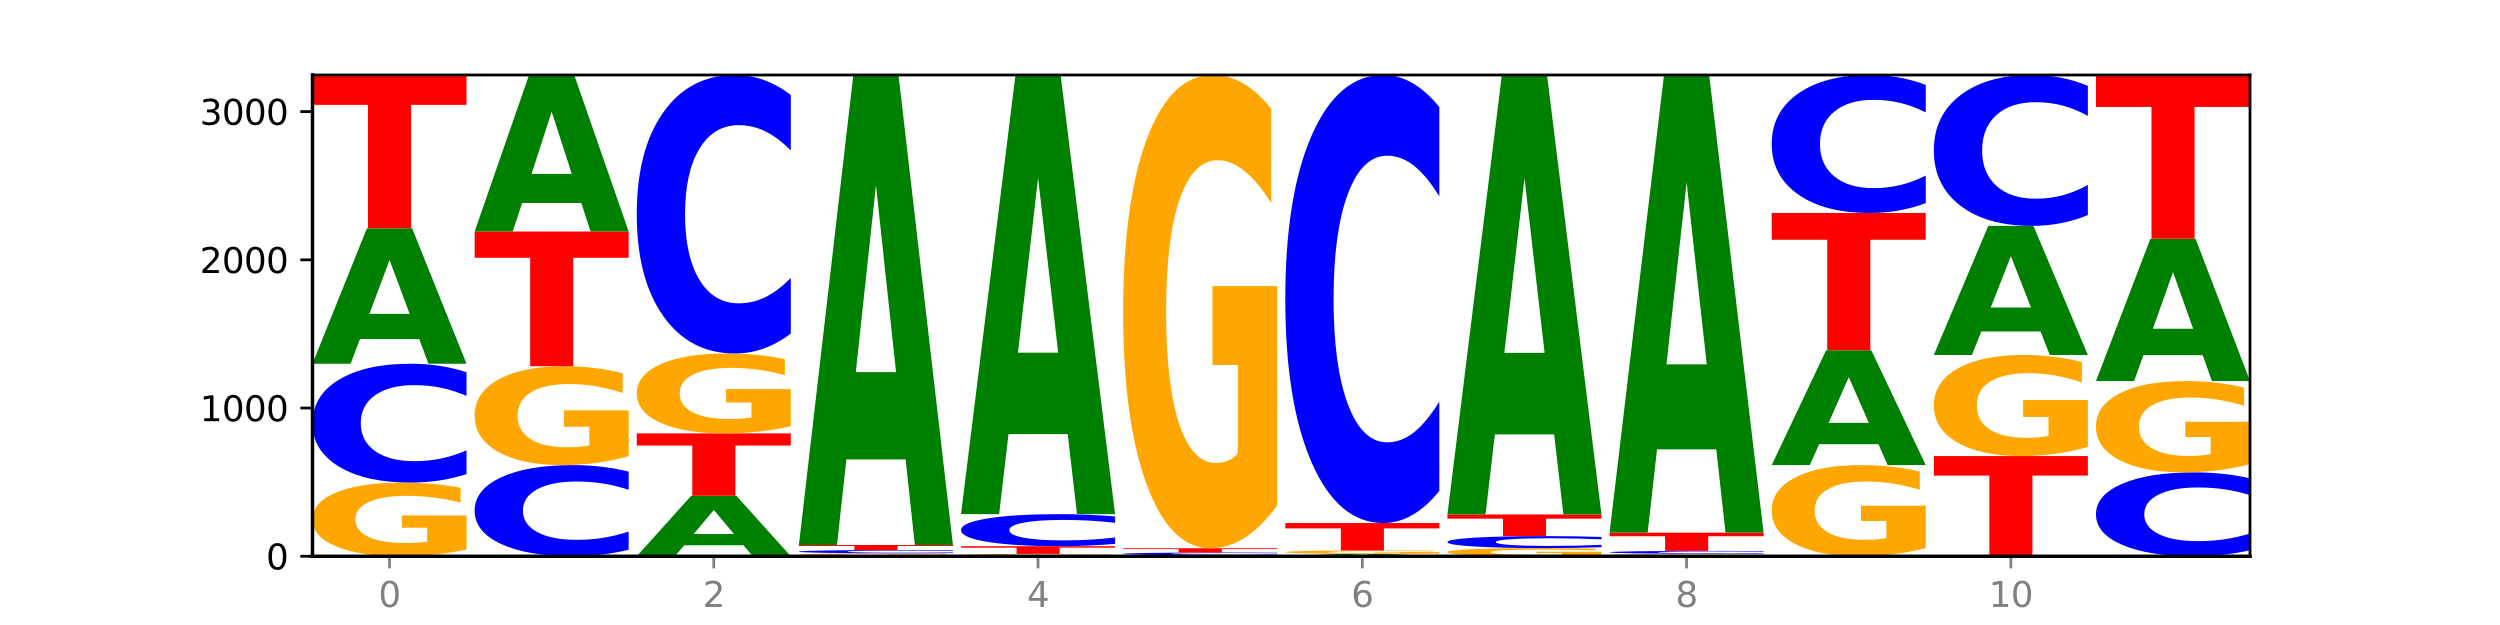 <?xml version="1.0" encoding="utf-8" standalone="no"?>
<!DOCTYPE svg PUBLIC "-//W3C//DTD SVG 1.1//EN"
  "http://www.w3.org/Graphics/SVG/1.1/DTD/svg11.dtd">
<svg xmlns:xlink="http://www.w3.org/1999/xlink" width="720pt" height="180pt" viewBox="0 0 720 180" xmlns="http://www.w3.org/2000/svg" version="1.1">
 <defs>
  <style type="text/css">*{stroke-linejoin: round; stroke-linecap: butt}</style>
 </defs>
 <g id="figure_1">
  <g id="patch_1">
   <path d="M 0 180 
L 720 180 
L 720 0 
L 0 0 
z
" style="fill: #ffffff"/>
  </g>
  <g id="axes_1">
   <g id="patch_2">
    <path d="M 90 160.2 
L 648 160.2 
L 648 21.6 
L 90 21.6 
z
" style="fill: #ffffff"/>
   </g>
   <g id="line2d_1">
    <path d="M 90 160.2 
L 648 160.2 
" clip-path="url(#pf031bb6108)" style="fill: none; stroke: #000000; stroke-width: 0.5; stroke-linecap: square"/>
   </g>
   <g id="patch_3">
    <path d="M 134.36 158.281 
Q 129.886 159.24 125.074 159.722 
Q 120.263 160.2 115.133 160.2 
Q 103.541 160.2 96.77 157.343 
Q 90 154.485 90 149.599 
Q 90 144.656 96.89 141.821 
Q 103.789 138.985 115.789 138.985 
Q 120.412 138.985 124.647 139.371 
Q 128.892 139.752 132.65 140.506 
L 132.65 144.735 
Q 128.773 143.766 124.935 143.289 
Q 121.098 142.807 117.24 142.807 
Q 110.102 142.807 106.235 144.568 
Q 102.367 146.326 102.367 149.599 
Q 102.367 152.842 106.096 154.613 
Q 109.824 156.379 116.684 156.379 
Q 118.553 156.379 120.153 156.278 
Q 121.754 156.173 123.026 155.954 
L 123.026 151.983 
L 115.719 151.983 
L 115.719 148.447 
L 134.36 148.447 
L 134.36 158.281 
z
" clip-path="url(#pf031bb6108)" style="fill: #ffa600"/>
   </g>
   <g id="patch_4">
    <path d="M 134.36 136.531 
Q 130.649 137.748 126.637 138.363 
Q 122.624 138.985 118.254 138.985 
Q 105.222 138.985 97.611 134.375 
Q 90 129.764 90 121.879 
Q 90 113.966 97.611 109.362 
Q 105.222 104.751 118.254 104.751 
Q 122.624 104.751 126.637 105.374 
Q 130.649 105.989 134.36 107.205 
L 134.36 114.029 
Q 130.616 112.417 126.983 111.668 
Q 123.351 110.918 119.339 110.918 
Q 112.141 110.918 108.017 113.839 
Q 103.904 116.752 103.904 121.879 
Q 103.904 126.985 108.017 129.905 
Q 112.141 132.819 119.339 132.819 
Q 123.351 132.819 126.983 132.069 
Q 130.616 131.313 134.36 129.7 
L 134.36 136.531 
z
" clip-path="url(#pf031bb6108)" style="fill: #0000ff"/>
   </g>
   <g id="patch_5">
    <path d="M 120.728 97.644 
L 103.668 97.644 
L 100.974 104.751 
L 90 104.751 
L 105.672 65.737 
L 118.687 65.737 
L 134.36 104.751 
L 123.395 104.751 
L 120.728 97.644 
z
M 106.389 90.403 
L 117.98 90.403 
L 112.194 74.884 
L 106.389 90.403 
z
" clip-path="url(#pf031bb6108)" style="fill: #008000"/>
   </g>
   <g id="patch_6">
    <path d="M 90 21.6 
L 134.36 21.6 
L 134.36 30.208 
L 118.401 30.208 
L 118.401 65.737 
L 105.99 65.737 
L 105.99 30.208 
L 90 30.208 
L 90 21.6 
z
" clip-path="url(#pf031bb6108)" style="fill: #ff0000"/>
   </g>
   <g id="patch_7">
    <path d="M 181.054 158.318 
Q 177.344 159.251 173.331 159.723 
Q 169.319 160.2 164.949 160.2 
Q 151.917 160.2 144.306 156.664 
Q 136.695 153.129 136.695 147.082 
Q 136.695 141.014 144.306 137.484 
Q 151.917 133.948 164.949 133.948 
Q 169.319 133.948 173.331 134.426 
Q 177.344 134.897 181.054 135.83 
L 181.054 141.063 
Q 177.31 139.827 173.678 139.252 
Q 170.045 138.677 166.033 138.677 
Q 158.835 138.677 154.711 140.917 
Q 150.598 143.151 150.598 147.082 
Q 150.598 150.998 154.711 153.237 
Q 158.835 155.471 166.033 155.471 
Q 170.045 155.471 173.678 154.897 
Q 177.31 154.316 181.054 153.08 
L 181.054 158.318 
z
" clip-path="url(#pf031bb6108)" style="fill: #0000ff"/>
   </g>
   <g id="patch_8">
    <path d="M 181.054 131.372 
Q 176.581 132.66 171.769 133.307 
Q 166.957 133.948 161.827 133.948 
Q 150.235 133.948 143.465 130.114 
Q 136.695 126.279 136.695 119.722 
Q 136.695 113.087 143.584 109.282 
Q 150.484 105.477 162.483 105.477 
Q 167.106 105.477 171.341 105.995 
Q 175.586 106.506 179.344 107.518 
L 179.344 113.193 
Q 175.467 111.894 171.63 111.253 
Q 167.792 110.606 163.935 110.606 
Q 156.797 110.606 152.929 112.97 
Q 149.062 115.328 149.062 119.722 
Q 149.062 124.074 152.79 126.45 
Q 156.518 128.82 163.378 128.82 
Q 165.247 128.82 166.848 128.685 
Q 168.448 128.543 169.721 128.249 
L 169.721 122.921 
L 162.414 122.921 
L 162.414 118.175 
L 181.054 118.175 
L 181.054 131.372 
z
" clip-path="url(#pf031bb6108)" style="fill: #ffa600"/>
   </g>
   <g id="patch_9">
    <path d="M 136.695 66.676 
L 181.054 66.676 
L 181.054 74.243 
L 165.095 74.243 
L 165.095 105.477 
L 152.685 105.477 
L 152.685 74.243 
L 136.695 74.243 
L 136.695 66.676 
z
" clip-path="url(#pf031bb6108)" style="fill: #ff0000"/>
   </g>
   <g id="patch_10">
    <path d="M 167.423 58.465 
L 150.363 58.465 
L 147.669 66.676 
L 136.695 66.676 
L 152.367 21.6 
L 165.382 21.6 
L 181.054 66.676 
L 170.089 66.676 
L 167.423 58.465 
z
M 153.083 50.099 
L 164.675 50.099 
L 158.888 32.169 
L 153.083 50.099 
z
" clip-path="url(#pf031bb6108)" style="fill: #008000"/>
   </g>
   <g id="patch_11">
    <path d="M 214.117 157.027 
L 197.057 157.027 
L 194.363 160.2 
L 183.389 160.2 
L 199.062 142.784 
L 212.077 142.784 
L 227.749 160.2 
L 216.784 160.2 
L 214.117 157.027 
z
M 199.778 153.795 
L 211.369 153.795 
L 205.583 146.868 
L 199.778 153.795 
z
" clip-path="url(#pf031bb6108)" style="fill: #008000"/>
   </g>
   <g id="patch_12">
    <path d="M 183.389 124.814 
L 227.749 124.814 
L 227.749 128.318 
L 211.79 128.318 
L 211.79 142.784 
L 199.379 142.784 
L 199.379 128.318 
L 183.389 128.318 
L 183.389 124.814 
z
" clip-path="url(#pf031bb6108)" style="fill: #ff0000"/>
   </g>
   <g id="patch_13">
    <path d="M 227.749 122.732 
Q 223.275 123.773 218.463 124.296 
Q 213.652 124.814 208.522 124.814 
Q 196.93 124.814 190.159 121.715 
Q 183.389 118.616 183.389 113.317 
Q 183.389 107.956 190.279 104.881 
Q 197.178 101.806 209.178 101.806 
Q 213.801 101.806 218.036 102.224 
Q 222.281 102.638 226.039 103.455 
L 226.039 108.042 
Q 222.162 106.991 218.324 106.473 
Q 214.487 105.95 210.629 105.95 
Q 203.491 105.95 199.624 107.861 
Q 195.757 109.767 195.757 113.317 
Q 195.757 116.834 199.485 118.754 
Q 203.213 120.669 210.073 120.669 
Q 211.942 120.669 213.542 120.56 
Q 215.143 120.446 216.415 120.208 
L 216.415 115.902 
L 209.108 115.902 
L 209.108 112.067 
L 227.749 112.067 
L 227.749 122.732 
z
" clip-path="url(#pf031bb6108)" style="fill: #ffa600"/>
   </g>
   <g id="patch_14">
    <path d="M 227.749 96.057 
Q 224.038 98.907 220.026 100.348 
Q 216.014 101.806 211.644 101.806 
Q 198.612 101.806 191 91.004 
Q 183.389 80.201 183.389 61.728 
Q 183.389 43.188 191 32.402 
Q 198.612 21.6 211.644 21.6 
Q 216.014 21.6 220.026 23.058 
Q 224.038 24.499 227.749 27.349 
L 227.749 43.337 
Q 224.005 39.56 220.372 37.804 
Q 216.74 36.047 212.728 36.047 
Q 205.53 36.047 201.406 42.89 
Q 197.293 49.716 197.293 61.728 
Q 197.293 73.69 201.406 80.533 
Q 205.53 87.359 212.728 87.359 
Q 216.74 87.359 220.372 85.603 
Q 224.005 83.83 227.749 80.052 
L 227.749 96.057 
z
" clip-path="url(#pf031bb6108)" style="fill: #0000ff"/>
   </g>
   <g id="patch_15">
    <path d="M 274.444 160.123 
Q 269.97 160.161 265.158 160.181 
Q 260.346 160.2 255.216 160.2 
Q 243.624 160.2 236.854 160.085 
Q 230.084 159.97 230.084 159.773 
Q 230.084 159.574 236.973 159.46 
Q 243.873 159.346 255.872 159.346 
Q 260.495 159.346 264.73 159.362 
Q 268.976 159.377 272.734 159.407 
L 272.734 159.578 
Q 268.856 159.539 265.019 159.519 
Q 261.181 159.5 257.324 159.5 
Q 250.186 159.5 246.318 159.571 
Q 242.451 159.642 242.451 159.773 
Q 242.451 159.904 246.179 159.975 
Q 249.907 160.046 256.767 160.046 
Q 258.636 160.046 260.237 160.042 
Q 261.837 160.038 263.11 160.029 
L 263.11 159.869 
L 255.803 159.869 
L 255.803 159.727 
L 274.444 159.727 
L 274.444 160.123 
z
" clip-path="url(#pf031bb6108)" style="fill: #ffa600"/>
   </g>
   <g id="patch_16">
    <path d="M 274.444 159.279 
Q 270.733 159.312 266.721 159.329 
Q 262.708 159.346 258.338 159.346 
Q 245.306 159.346 237.695 159.22 
Q 230.084 159.093 230.084 158.877 
Q 230.084 158.66 237.695 158.534 
Q 245.306 158.407 258.338 158.407 
Q 262.708 158.407 266.721 158.424 
Q 270.733 158.441 274.444 158.475 
L 274.444 158.662 
Q 270.699 158.617 267.067 158.597 
Q 263.435 158.576 259.422 158.576 
Q 252.224 158.576 248.1 158.656 
Q 243.987 158.736 243.987 158.877 
Q 243.987 159.017 248.1 159.097 
Q 252.224 159.177 259.422 159.177 
Q 263.435 159.177 267.067 159.157 
Q 270.699 159.136 274.444 159.092 
L 274.444 159.279 
z
" clip-path="url(#pf031bb6108)" style="fill: #0000ff"/>
   </g>
   <g id="patch_17">
    <path d="M 230.084 156.956 
L 274.444 156.956 
L 274.444 157.239 
L 258.484 157.239 
L 258.484 158.407 
L 246.074 158.407 
L 246.074 157.239 
L 230.084 157.239 
L 230.084 156.956 
z
" clip-path="url(#pf031bb6108)" style="fill: #ff0000"/>
   </g>
   <g id="patch_18">
    <path d="M 260.812 132.298 
L 243.752 132.298 
L 241.058 156.956 
L 230.084 156.956 
L 245.756 21.6 
L 258.771 21.6 
L 274.444 156.956 
L 263.478 156.956 
L 260.812 132.298 
z
M 246.473 107.176 
L 258.064 107.176 
L 252.277 53.336 
L 246.473 107.176 
z
" clip-path="url(#pf031bb6108)" style="fill: #008000"/>
   </g>
   <g id="patch_19">
    <path d="M 321.138 160.138 
Q 316.664 160.169 311.853 160.185 
Q 307.041 160.2 301.911 160.2 
Q 290.319 160.2 283.549 160.108 
Q 276.778 160.016 276.778 159.859 
Q 276.778 159.7 283.668 159.608 
Q 290.567 159.517 302.567 159.517 
Q 307.19 159.517 311.425 159.529 
Q 315.67 159.542 319.428 159.566 
L 319.428 159.702 
Q 315.551 159.671 311.713 159.656 
Q 307.876 159.64 304.018 159.64 
Q 296.88 159.64 293.013 159.697 
Q 289.146 159.753 289.146 159.859 
Q 289.146 159.963 292.874 160.02 
Q 296.602 160.077 303.462 160.077 
Q 305.331 160.077 306.931 160.074 
Q 308.532 160.07 309.805 160.063 
L 309.805 159.935 
L 302.497 159.935 
L 302.497 159.822 
L 321.138 159.822 
L 321.138 160.138 
z
" clip-path="url(#pf031bb6108)" style="fill: #ffa600"/>
   </g>
   <g id="patch_20">
    <path d="M 276.778 157.297 
L 321.138 157.297 
L 321.138 157.73 
L 305.179 157.73 
L 305.179 159.517 
L 292.768 159.517 
L 292.768 157.73 
L 276.778 157.73 
L 276.778 157.297 
z
" clip-path="url(#pf031bb6108)" style="fill: #ff0000"/>
   </g>
   <g id="patch_21">
    <path d="M 321.138 156.636 
Q 317.427 156.964 313.415 157.13 
Q 309.403 157.297 305.033 157.297 
Q 292.001 157.297 284.389 156.056 
Q 276.778 154.814 276.778 152.69 
Q 276.778 150.559 284.389 149.319 
Q 292.001 148.077 305.033 148.077 
Q 309.403 148.077 313.415 148.245 
Q 317.427 148.411 321.138 148.738 
L 321.138 150.576 
Q 317.394 150.142 313.762 149.94 
Q 310.129 149.738 306.117 149.738 
Q 298.919 149.738 294.795 150.525 
Q 290.682 151.309 290.682 152.69 
Q 290.682 154.065 294.795 154.852 
Q 298.919 155.637 306.117 155.637 
Q 310.129 155.637 313.762 155.435 
Q 317.394 155.231 321.138 154.797 
L 321.138 156.636 
z
" clip-path="url(#pf031bb6108)" style="fill: #0000ff"/>
   </g>
   <g id="patch_22">
    <path d="M 307.506 125.037 
L 290.446 125.037 
L 287.753 148.077 
L 276.778 148.077 
L 292.451 21.6 
L 305.466 21.6 
L 321.138 148.077 
L 310.173 148.077 
L 307.506 125.037 
z
M 293.167 101.563 
L 304.758 101.563 
L 298.972 51.254 
L 293.167 101.563 
z
" clip-path="url(#pf031bb6108)" style="fill: #008000"/>
   </g>
   <g id="patch_23">
    <path d="M 354.201 160.146 
L 337.141 160.146 
L 334.447 160.2 
L 323.473 160.2 
L 339.145 159.901 
L 352.16 159.901 
L 367.833 160.2 
L 356.867 160.2 
L 354.201 160.146 
z
M 339.862 160.09 
L 351.453 160.09 
L 345.666 159.971 
L 339.862 160.09 
z
" clip-path="url(#pf031bb6108)" style="fill: #008000"/>
   </g>
   <g id="patch_24">
    <path d="M 367.833 159.846 
Q 364.122 159.873 360.11 159.887 
Q 356.097 159.901 351.727 159.901 
Q 338.695 159.901 331.084 159.798 
Q 323.473 159.694 323.473 159.517 
Q 323.473 159.34 331.084 159.236 
Q 338.695 159.133 351.727 159.133 
Q 356.097 159.133 360.11 159.147 
Q 364.122 159.161 367.833 159.188 
L 367.833 159.341 
Q 364.088 159.305 360.456 159.288 
Q 356.824 159.271 352.811 159.271 
Q 345.614 159.271 341.489 159.337 
Q 337.376 159.402 337.376 159.517 
Q 337.376 159.632 341.489 159.697 
Q 345.614 159.763 352.811 159.763 
Q 356.824 159.763 360.456 159.746 
Q 364.088 159.729 367.833 159.693 
L 367.833 159.846 
z
" clip-path="url(#pf031bb6108)" style="fill: #0000ff"/>
   </g>
   <g id="patch_25">
    <path d="M 323.473 157.895 
L 367.833 157.895 
L 367.833 158.136 
L 351.873 158.136 
L 351.873 159.133 
L 339.463 159.133 
L 339.463 158.136 
L 323.473 158.136 
L 323.473 157.895 
z
" clip-path="url(#pf031bb6108)" style="fill: #ff0000"/>
   </g>
   <g id="patch_26">
    <path d="M 367.833 145.563 
Q 363.359 151.729 358.547 154.826 
Q 353.735 157.895 348.605 157.895 
Q 337.013 157.895 330.243 139.538 
Q 323.473 121.182 323.473 89.79 
Q 323.473 58.032 330.362 39.816 
Q 337.262 21.6 349.262 21.6 
Q 353.884 21.6 358.12 24.078 
Q 362.365 26.527 366.123 31.37 
L 366.123 58.538 
Q 362.245 52.316 358.408 49.248 
Q 354.57 46.151 350.713 46.151 
Q 343.575 46.151 339.708 57.469 
Q 335.84 68.758 335.84 89.79 
Q 335.84 110.624 339.568 121.998 
Q 343.297 133.344 350.156 133.344 
Q 352.025 133.344 353.626 132.697 
Q 355.227 132.021 356.499 130.613 
L 356.499 105.106 
L 349.192 105.106 
L 349.192 82.385 
L 367.833 82.385 
L 367.833 145.563 
z
" clip-path="url(#pf031bb6108)" style="fill: #ffa600"/>
   </g>
   <g id="patch_27">
    <path d="M 400.895 160.076 
L 383.835 160.076 
L 381.142 160.2 
L 370.167 160.2 
L 385.84 159.517 
L 398.855 159.517 
L 414.527 160.2 
L 403.562 160.2 
L 400.895 160.076 
z
M 386.556 159.949 
L 398.147 159.949 
L 392.361 159.677 
L 386.556 159.949 
z
" clip-path="url(#pf031bb6108)" style="fill: #008000"/>
   </g>
   <g id="patch_28">
    <path d="M 414.527 159.428 
Q 410.053 159.473 405.242 159.495 
Q 400.43 159.517 395.3 159.517 
Q 383.708 159.517 376.938 159.385 
Q 370.167 159.253 370.167 159.026 
Q 370.167 158.798 377.057 158.666 
Q 383.956 158.535 395.956 158.535 
Q 400.579 158.535 404.814 158.553 
Q 409.059 158.571 412.817 158.606 
L 412.817 158.801 
Q 408.94 158.757 405.102 158.734 
Q 401.265 158.712 397.408 158.712 
Q 390.269 158.712 386.402 158.794 
Q 382.535 158.875 382.535 159.026 
Q 382.535 159.177 386.263 159.258 
Q 389.991 159.34 396.851 159.34 
Q 398.72 159.34 400.321 159.336 
Q 401.921 159.331 403.194 159.321 
L 403.194 159.137 
L 395.887 159.137 
L 395.887 158.973 
L 414.527 158.973 
L 414.527 159.428 
z
" clip-path="url(#pf031bb6108)" style="fill: #ffa600"/>
   </g>
   <g id="patch_29">
    <path d="M 370.167 150.638 
L 414.527 150.638 
L 414.527 152.179 
L 398.568 152.179 
L 398.568 158.535 
L 386.158 158.535 
L 386.158 152.179 
L 370.167 152.179 
L 370.167 150.638 
z
" clip-path="url(#pf031bb6108)" style="fill: #ff0000"/>
   </g>
   <g id="patch_30">
    <path d="M 414.527 141.389 
Q 410.817 145.974 406.804 148.293 
Q 402.792 150.638 398.422 150.638 
Q 385.39 150.638 377.779 133.259 
Q 370.167 115.88 370.167 86.159 
Q 370.167 56.332 377.779 38.979 
Q 385.39 21.6 398.422 21.6 
Q 402.792 21.6 406.804 23.946 
Q 410.817 26.265 414.527 30.849 
L 414.527 56.572 
Q 410.783 50.494 407.151 47.669 
Q 403.518 44.843 399.506 44.843 
Q 392.308 44.843 388.184 55.852 
Q 384.071 66.834 384.071 86.159 
Q 384.071 105.404 388.184 116.413 
Q 392.308 127.395 399.506 127.395 
Q 403.518 127.395 407.151 124.57 
Q 410.783 121.717 414.527 115.64 
L 414.527 141.389 
z
" clip-path="url(#pf031bb6108)" style="fill: #0000ff"/>
   </g>
   <g id="patch_31">
    <path d="M 461.222 159.988 
Q 456.748 160.094 451.936 160.147 
Q 447.124 160.2 441.995 160.2 
Q 430.403 160.2 423.632 159.884 
Q 416.862 159.568 416.862 159.027 
Q 416.862 158.48 423.752 158.166 
Q 430.651 157.852 442.651 157.852 
Q 447.274 157.852 451.509 157.895 
Q 455.754 157.937 459.512 158.021 
L 459.512 158.489 
Q 455.635 158.381 451.797 158.329 
Q 447.96 158.275 444.102 158.275 
Q 436.964 158.275 433.097 158.47 
Q 429.229 158.665 429.229 159.027 
Q 429.229 159.386 432.958 159.582 
Q 436.686 159.777 443.545 159.777 
Q 445.414 159.777 447.015 159.766 
Q 448.616 159.754 449.888 159.73 
L 449.888 159.291 
L 442.581 159.291 
L 442.581 158.899 
L 461.222 158.899 
L 461.222 159.988 
z
" clip-path="url(#pf031bb6108)" style="fill: #ffa600"/>
   </g>
   <g id="patch_32">
    <path d="M 461.222 157.604 
Q 457.511 157.727 453.499 157.789 
Q 449.486 157.852 445.116 157.852 
Q 432.084 157.852 424.473 157.387 
Q 416.862 156.921 416.862 156.125 
Q 416.862 155.325 424.473 154.86 
Q 432.084 154.395 445.116 154.395 
Q 449.486 154.395 453.499 154.458 
Q 457.511 154.52 461.222 154.643 
L 461.222 155.332 
Q 457.478 155.169 453.845 155.093 
Q 450.213 155.018 446.2 155.018 
Q 439.003 155.018 434.879 155.313 
Q 430.766 155.607 430.766 156.125 
Q 430.766 156.64 434.879 156.935 
Q 439.003 157.229 446.2 157.229 
Q 450.213 157.229 453.845 157.154 
Q 457.478 157.077 461.222 156.915 
L 461.222 157.604 
z
" clip-path="url(#pf031bb6108)" style="fill: #0000ff"/>
   </g>
   <g id="patch_33">
    <path d="M 416.862 148.163 
L 461.222 148.163 
L 461.222 149.378 
L 445.263 149.378 
L 445.263 154.395 
L 432.852 154.395 
L 432.852 149.378 
L 416.862 149.378 
L 416.862 148.163 
z
" clip-path="url(#pf031bb6108)" style="fill: #ff0000"/>
   </g>
   <g id="patch_34">
    <path d="M 447.59 125.107 
L 430.53 125.107 
L 427.836 148.163 
L 416.862 148.163 
L 432.534 21.6 
L 445.549 21.6 
L 461.222 148.163 
L 450.257 148.163 
L 447.59 125.107 
z
M 433.251 101.617 
L 444.842 101.617 
L 439.055 51.274 
L 433.251 101.617 
z
" clip-path="url(#pf031bb6108)" style="fill: #008000"/>
   </g>
   <g id="patch_35">
    <path d="M 507.916 160.134 
Q 503.443 160.167 498.631 160.184 
Q 493.819 160.2 488.689 160.2 
Q 477.097 160.2 470.327 160.102 
Q 463.556 160.005 463.556 159.837 
Q 463.556 159.668 470.446 159.571 
Q 477.346 159.474 489.345 159.474 
Q 493.968 159.474 498.203 159.488 
Q 502.448 159.501 506.206 159.526 
L 506.206 159.671 
Q 502.329 159.638 498.492 159.622 
Q 494.654 159.605 490.797 159.605 
Q 483.659 159.605 479.791 159.665 
Q 475.924 159.725 475.924 159.837 
Q 475.924 159.948 479.652 160.009 
Q 483.38 160.069 490.24 160.069 
Q 492.109 160.069 493.71 160.066 
Q 495.31 160.062 496.583 160.055 
L 496.583 159.919 
L 489.276 159.919 
L 489.276 159.798 
L 507.916 159.798 
L 507.916 160.134 
z
" clip-path="url(#pf031bb6108)" style="fill: #ffa600"/>
   </g>
   <g id="patch_36">
    <path d="M 507.916 159.416 
Q 504.206 159.445 500.193 159.46 
Q 496.181 159.474 491.811 159.474 
Q 478.779 159.474 471.168 159.365 
Q 463.556 159.256 463.556 159.069 
Q 463.556 158.882 471.168 158.773 
Q 478.779 158.663 491.811 158.663 
Q 496.181 158.663 500.193 158.678 
Q 504.206 158.693 507.916 158.721 
L 507.916 158.883 
Q 504.172 158.845 500.54 158.827 
Q 496.907 158.809 492.895 158.809 
Q 485.697 158.809 481.573 158.879 
Q 477.46 158.948 477.46 159.069 
Q 477.46 159.19 481.573 159.259 
Q 485.697 159.328 492.895 159.328 
Q 496.907 159.328 500.54 159.31 
Q 504.172 159.293 507.916 159.254 
L 507.916 159.416 
z
" clip-path="url(#pf031bb6108)" style="fill: #0000ff"/>
   </g>
   <g id="patch_37">
    <path d="M 463.556 153.413 
L 507.916 153.413 
L 507.916 154.437 
L 491.957 154.437 
L 491.957 158.663 
L 479.547 158.663 
L 479.547 154.437 
L 463.556 154.437 
L 463.556 153.413 
z
" clip-path="url(#pf031bb6108)" style="fill: #ff0000"/>
   </g>
   <g id="patch_38">
    <path d="M 494.285 129.401 
L 477.225 129.401 
L 474.531 153.413 
L 463.556 153.413 
L 479.229 21.6 
L 492.244 21.6 
L 507.916 153.413 
L 496.951 153.413 
L 494.285 129.401 
z
M 479.945 104.937 
L 491.536 104.937 
L 485.75 52.505 
L 479.945 104.937 
z
" clip-path="url(#pf031bb6108)" style="fill: #008000"/>
   </g>
   <g id="patch_39">
    <path d="M 554.611 157.825 
Q 550.137 159.012 545.325 159.609 
Q 540.514 160.2 535.384 160.2 
Q 523.792 160.2 517.021 156.664 
Q 510.251 153.129 510.251 147.082 
Q 510.251 140.965 517.141 137.457 
Q 524.04 133.948 536.04 133.948 
Q 540.663 133.948 544.898 134.426 
Q 549.143 134.897 552.901 135.83 
L 552.901 141.063 
Q 549.024 139.865 545.186 139.274 
Q 541.349 138.677 537.491 138.677 
Q 530.353 138.677 526.486 140.857 
Q 522.619 143.032 522.619 147.082 
Q 522.619 151.095 526.347 153.286 
Q 530.075 155.471 536.935 155.471 
Q 538.804 155.471 540.404 155.347 
Q 542.005 155.216 543.277 154.945 
L 543.277 150.032 
L 535.97 150.032 
L 535.97 145.656 
L 554.611 145.656 
L 554.611 157.825 
z
" clip-path="url(#pf031bb6108)" style="fill: #ffa600"/>
   </g>
   <g id="patch_40">
    <path d="M 540.979 127.922 
L 523.919 127.922 
L 521.225 133.948 
L 510.251 133.948 
L 525.923 100.867 
L 538.938 100.867 
L 554.611 133.948 
L 543.646 133.948 
L 540.979 127.922 
z
M 526.64 121.782 
L 538.231 121.782 
L 532.445 108.623 
L 526.64 121.782 
z
" clip-path="url(#pf031bb6108)" style="fill: #008000"/>
   </g>
   <g id="patch_41">
    <path d="M 510.251 61.34 
L 554.611 61.34 
L 554.611 69.049 
L 538.652 69.049 
L 538.652 100.867 
L 526.241 100.867 
L 526.241 69.049 
L 510.251 69.049 
L 510.251 61.34 
z
" clip-path="url(#pf031bb6108)" style="fill: #ff0000"/>
   </g>
   <g id="patch_42">
    <path d="M 554.611 58.492 
Q 550.9 59.904 546.888 60.618 
Q 542.875 61.34 538.505 61.34 
Q 525.474 61.34 517.862 55.988 
Q 510.251 50.636 510.251 41.482 
Q 510.251 32.296 517.862 26.952 
Q 525.474 21.6 538.505 21.6 
Q 542.875 21.6 546.888 22.322 
Q 550.9 23.037 554.611 24.449 
L 554.611 32.37 
Q 550.867 30.499 547.234 29.628 
Q 543.602 28.758 539.59 28.758 
Q 532.392 28.758 528.268 32.149 
Q 524.155 35.531 524.155 41.482 
Q 524.155 47.409 528.268 50.8 
Q 532.392 54.182 539.59 54.182 
Q 543.602 54.182 547.234 53.312 
Q 550.867 52.433 554.611 50.562 
L 554.611 58.492 
z
" clip-path="url(#pf031bb6108)" style="fill: #0000ff"/>
   </g>
   <g id="patch_43">
    <path d="M 556.946 131.345 
L 601.305 131.345 
L 601.305 136.972 
L 585.346 136.972 
L 585.346 160.2 
L 572.936 160.2 
L 572.936 136.972 
L 556.946 136.972 
L 556.946 131.345 
z
" clip-path="url(#pf031bb6108)" style="fill: #ff0000"/>
   </g>
   <g id="patch_44">
    <path d="M 601.305 128.711 
Q 596.832 130.028 592.02 130.689 
Q 587.208 131.345 582.078 131.345 
Q 570.486 131.345 563.716 127.424 
Q 556.946 123.503 556.946 116.798 
Q 556.946 110.015 563.835 106.124 
Q 570.735 102.233 582.734 102.233 
Q 587.357 102.233 591.592 102.762 
Q 595.838 103.285 599.595 104.32 
L 599.595 110.123 
Q 595.718 108.794 591.881 108.138 
Q 588.043 107.477 584.186 107.477 
Q 577.048 107.477 573.18 109.894 
Q 569.313 112.306 569.313 116.798 
Q 569.313 121.248 573.041 123.677 
Q 576.769 126.101 583.629 126.101 
Q 585.498 126.101 587.099 125.962 
Q 588.699 125.818 589.972 125.517 
L 589.972 120.069 
L 582.665 120.069 
L 582.665 115.216 
L 601.305 115.216 
L 601.305 128.711 
z
" clip-path="url(#pf031bb6108)" style="fill: #ffa600"/>
   </g>
   <g id="patch_45">
    <path d="M 587.674 95.46 
L 570.614 95.46 
L 567.92 102.233 
L 556.946 102.233 
L 572.618 65.054 
L 585.633 65.054 
L 601.305 102.233 
L 590.34 102.233 
L 587.674 95.46 
z
M 573.335 88.56 
L 584.926 88.56 
L 579.139 73.771 
L 573.335 88.56 
z
" clip-path="url(#pf031bb6108)" style="fill: #008000"/>
   </g>
   <g id="patch_46">
    <path d="M 601.305 61.939 
Q 597.595 63.483 593.582 64.264 
Q 589.57 65.054 585.2 65.054 
Q 572.168 65.054 564.557 59.201 
Q 556.946 53.349 556.946 43.34 
Q 556.946 33.296 564.557 27.452 
Q 572.168 21.6 585.2 21.6 
Q 589.57 21.6 593.582 22.39 
Q 597.595 23.171 601.305 24.715 
L 601.305 33.377 
Q 597.561 31.33 593.929 30.379 
Q 590.297 29.427 586.284 29.427 
Q 579.086 29.427 574.962 33.134 
Q 570.849 36.833 570.849 43.34 
Q 570.849 49.821 574.962 53.528 
Q 579.086 57.227 586.284 57.227 
Q 590.297 57.227 593.929 56.275 
Q 597.561 55.315 601.305 53.268 
L 601.305 61.939 
z
" clip-path="url(#pf031bb6108)" style="fill: #0000ff"/>
   </g>
   <g id="patch_47">
    <path d="M 648 158.468 
Q 644.289 159.327 640.277 159.761 
Q 636.265 160.2 631.895 160.2 
Q 618.863 160.2 611.251 156.946 
Q 603.64 153.692 603.64 148.127 
Q 603.64 142.543 611.251 139.294 
Q 618.863 136.04 631.895 136.04 
Q 636.265 136.04 640.277 136.479 
Q 644.289 136.913 648 137.772 
L 648 142.588 
Q 644.256 141.45 640.623 140.921 
Q 636.991 140.392 632.979 140.392 
Q 625.781 140.392 621.657 142.453 
Q 617.544 144.509 617.544 148.127 
Q 617.544 151.731 621.657 153.792 
Q 625.781 155.848 632.979 155.848 
Q 636.991 155.848 640.623 155.319 
Q 644.256 154.785 648 153.647 
L 648 158.468 
z
" clip-path="url(#pf031bb6108)" style="fill: #0000ff"/>
   </g>
   <g id="patch_48">
    <path d="M 648 133.661 
Q 643.526 134.85 638.714 135.448 
Q 633.903 136.04 628.773 136.04 
Q 617.181 136.04 610.41 132.499 
Q 603.64 128.957 603.64 122.901 
Q 603.64 116.774 610.53 113.26 
Q 617.429 109.746 629.429 109.746 
Q 634.052 109.746 638.287 110.224 
Q 642.532 110.696 646.29 111.63 
L 646.29 116.872 
Q 642.413 115.672 638.575 115.079 
Q 634.738 114.482 630.88 114.482 
Q 623.742 114.482 619.875 116.666 
Q 616.008 118.844 616.008 122.901 
Q 616.008 126.92 619.736 129.115 
Q 623.464 131.304 630.324 131.304 
Q 632.193 131.304 633.793 131.179 
Q 635.394 131.048 636.666 130.777 
L 636.666 125.856 
L 629.359 125.856 
L 629.359 121.472 
L 648 121.472 
L 648 133.661 
z
" clip-path="url(#pf031bb6108)" style="fill: #ffa600"/>
   </g>
   <g id="patch_49">
    <path d="M 634.368 102.281 
L 617.308 102.281 
L 614.614 109.746 
L 603.64 109.746 
L 619.313 68.768 
L 632.328 68.768 
L 648 109.746 
L 637.035 109.746 
L 634.368 102.281 
z
M 620.029 94.675 
L 631.62 94.675 
L 625.834 78.375 
L 620.029 94.675 
z
" clip-path="url(#pf031bb6108)" style="fill: #008000"/>
   </g>
   <g id="patch_50">
    <path d="M 603.64 21.6 
L 648 21.6 
L 648 30.799 
L 632.041 30.799 
L 632.041 68.768 
L 619.63 68.768 
L 619.63 30.799 
L 603.64 30.799 
L 603.64 21.6 
z
" clip-path="url(#pf031bb6108)" style="fill: #ff0000"/>
   </g>
   <g id="matplotlib.axis_1">
    <g id="xtick_1">
     <g id="line2d_2">
      <defs>
       <path id="m14bc1d5349" d="M 0 0 
L 0 3.5 
" style="stroke: #808080; stroke-width: 0.8"/>
      </defs>
      <g>
       <use xlink:href="#m14bc1d5349" x="112.18" y="160.2" style="fill: #808080; stroke: #808080; stroke-width: 0.8"/>
      </g>
     </g>
     <g id="text_1">
      <!-- 0 -->
      <g style="fill: #808080" transform="translate(108.999 174.798) scale(0.1 -0.1)">
       <defs>
        <path id="DejaVuSans-30" d="M 2034 4250 
Q 1547 4250 1301 3770 
Q 1056 3291 1056 2328 
Q 1056 1369 1301 889 
Q 1547 409 2034 409 
Q 2525 409 2770 889 
Q 3016 1369 3016 2328 
Q 3016 3291 2770 3770 
Q 2525 4250 2034 4250 
z
M 2034 4750 
Q 2819 4750 3233 4129 
Q 3647 3509 3647 2328 
Q 3647 1150 3233 529 
Q 2819 -91 2034 -91 
Q 1250 -91 836 529 
Q 422 1150 422 2328 
Q 422 3509 836 4129 
Q 1250 4750 2034 4750 
z
" transform="scale(0.016)"/>
       </defs>
       <use xlink:href="#DejaVuSans-30"/>
      </g>
     </g>
    </g>
    <g id="xtick_2">
     <g id="line2d_3">
      <g>
       <use xlink:href="#m14bc1d5349" x="205.569" y="160.2" style="fill: #808080; stroke: #808080; stroke-width: 0.8"/>
      </g>
     </g>
     <g id="text_2">
      <!-- 2 -->
      <g style="fill: #808080" transform="translate(202.388 174.798) scale(0.1 -0.1)">
       <defs>
        <path id="DejaVuSans-32" d="M 1228 531 
L 3431 531 
L 3431 0 
L 469 0 
L 469 531 
Q 828 903 1448 1529 
Q 2069 2156 2228 2338 
Q 2531 2678 2651 2914 
Q 2772 3150 2772 3378 
Q 2772 3750 2511 3984 
Q 2250 4219 1831 4219 
Q 1534 4219 1204 4116 
Q 875 4013 500 3803 
L 500 4441 
Q 881 4594 1212 4672 
Q 1544 4750 1819 4750 
Q 2544 4750 2975 4387 
Q 3406 4025 3406 3419 
Q 3406 3131 3298 2873 
Q 3191 2616 2906 2266 
Q 2828 2175 2409 1742 
Q 1991 1309 1228 531 
z
" transform="scale(0.016)"/>
       </defs>
       <use xlink:href="#DejaVuSans-32"/>
      </g>
     </g>
    </g>
    <g id="xtick_3">
     <g id="line2d_4">
      <g>
       <use xlink:href="#m14bc1d5349" x="298.958" y="160.2" style="fill: #808080; stroke: #808080; stroke-width: 0.8"/>
      </g>
     </g>
     <g id="text_3">
      <!-- 4 -->
      <g style="fill: #808080" transform="translate(295.777 174.798) scale(0.1 -0.1)">
       <defs>
        <path id="DejaVuSans-34" d="M 2419 4116 
L 825 1625 
L 2419 1625 
L 2419 4116 
z
M 2253 4666 
L 3047 4666 
L 3047 1625 
L 3713 1625 
L 3713 1100 
L 3047 1100 
L 3047 0 
L 2419 0 
L 2419 1100 
L 313 1100 
L 313 1709 
L 2253 4666 
z
" transform="scale(0.016)"/>
       </defs>
       <use xlink:href="#DejaVuSans-34"/>
      </g>
     </g>
    </g>
    <g id="xtick_4">
     <g id="line2d_5">
      <g>
       <use xlink:href="#m14bc1d5349" x="392.347" y="160.2" style="fill: #808080; stroke: #808080; stroke-width: 0.8"/>
      </g>
     </g>
     <g id="text_4">
      <!-- 6 -->
      <g style="fill: #808080" transform="translate(389.166 174.798) scale(0.1 -0.1)">
       <defs>
        <path id="DejaVuSans-36" d="M 2113 2584 
Q 1688 2584 1439 2293 
Q 1191 2003 1191 1497 
Q 1191 994 1439 701 
Q 1688 409 2113 409 
Q 2538 409 2786 701 
Q 3034 994 3034 1497 
Q 3034 2003 2786 2293 
Q 2538 2584 2113 2584 
z
M 3366 4563 
L 3366 3988 
Q 3128 4100 2886 4159 
Q 2644 4219 2406 4219 
Q 1781 4219 1451 3797 
Q 1122 3375 1075 2522 
Q 1259 2794 1537 2939 
Q 1816 3084 2150 3084 
Q 2853 3084 3261 2657 
Q 3669 2231 3669 1497 
Q 3669 778 3244 343 
Q 2819 -91 2113 -91 
Q 1303 -91 875 529 
Q 447 1150 447 2328 
Q 447 3434 972 4092 
Q 1497 4750 2381 4750 
Q 2619 4750 2861 4703 
Q 3103 4656 3366 4563 
z
" transform="scale(0.016)"/>
       </defs>
       <use xlink:href="#DejaVuSans-36"/>
      </g>
     </g>
    </g>
    <g id="xtick_5">
     <g id="line2d_6">
      <g>
       <use xlink:href="#m14bc1d5349" x="485.736" y="160.2" style="fill: #808080; stroke: #808080; stroke-width: 0.8"/>
      </g>
     </g>
     <g id="text_5">
      <!-- 8 -->
      <g style="fill: #808080" transform="translate(482.555 174.798) scale(0.1 -0.1)">
       <defs>
        <path id="DejaVuSans-38" d="M 2034 2216 
Q 1584 2216 1326 1975 
Q 1069 1734 1069 1313 
Q 1069 891 1326 650 
Q 1584 409 2034 409 
Q 2484 409 2743 651 
Q 3003 894 3003 1313 
Q 3003 1734 2745 1975 
Q 2488 2216 2034 2216 
z
M 1403 2484 
Q 997 2584 770 2862 
Q 544 3141 544 3541 
Q 544 4100 942 4425 
Q 1341 4750 2034 4750 
Q 2731 4750 3128 4425 
Q 3525 4100 3525 3541 
Q 3525 3141 3298 2862 
Q 3072 2584 2669 2484 
Q 3125 2378 3379 2068 
Q 3634 1759 3634 1313 
Q 3634 634 3220 271 
Q 2806 -91 2034 -91 
Q 1263 -91 848 271 
Q 434 634 434 1313 
Q 434 1759 690 2068 
Q 947 2378 1403 2484 
z
M 1172 3481 
Q 1172 3119 1398 2916 
Q 1625 2713 2034 2713 
Q 2441 2713 2670 2916 
Q 2900 3119 2900 3481 
Q 2900 3844 2670 4047 
Q 2441 4250 2034 4250 
Q 1625 4250 1398 4047 
Q 1172 3844 1172 3481 
z
" transform="scale(0.016)"/>
       </defs>
       <use xlink:href="#DejaVuSans-38"/>
      </g>
     </g>
    </g>
    <g id="xtick_6">
     <g id="line2d_7">
      <g>
       <use xlink:href="#m14bc1d5349" x="579.126" y="160.2" style="fill: #808080; stroke: #808080; stroke-width: 0.8"/>
      </g>
     </g>
     <g id="text_6">
      <!-- 10 -->
      <g style="fill: #808080" transform="translate(572.763 174.798) scale(0.1 -0.1)">
       <defs>
        <path id="DejaVuSans-31" d="M 794 531 
L 1825 531 
L 1825 4091 
L 703 3866 
L 703 4441 
L 1819 4666 
L 2450 4666 
L 2450 531 
L 3481 531 
L 3481 0 
L 794 0 
L 794 531 
z
" transform="scale(0.016)"/>
       </defs>
       <use xlink:href="#DejaVuSans-31"/>
       <use xlink:href="#DejaVuSans-30" x="63.623"/>
      </g>
     </g>
    </g>
   </g>
   <g id="matplotlib.axis_2">
    <g id="ytick_1">
     <g id="line2d_8">
      <defs>
       <path id="mb2565e9fdf" d="M 0 0 
L -3.5 0 
" style="stroke: #000000; stroke-width: 0.8"/>
      </defs>
      <g>
       <use xlink:href="#mb2565e9fdf" x="90" y="160.2" style="stroke: #000000; stroke-width: 0.8"/>
      </g>
     </g>
     <g id="text_7">
      <!-- 0 -->
      <g transform="translate(76.638 163.999) scale(0.1 -0.1)">
       <use xlink:href="#DejaVuSans-30"/>
      </g>
     </g>
    </g>
    <g id="ytick_2">
     <g id="line2d_9">
      <g>
       <use xlink:href="#mb2565e9fdf" x="90" y="117.514" style="stroke: #000000; stroke-width: 0.8"/>
      </g>
     </g>
     <g id="text_8">
      <!-- 1000 -->
      <g transform="translate(57.55 121.314) scale(0.1 -0.1)">
       <use xlink:href="#DejaVuSans-31"/>
       <use xlink:href="#DejaVuSans-30" x="63.623"/>
       <use xlink:href="#DejaVuSans-30" x="127.246"/>
       <use xlink:href="#DejaVuSans-30" x="190.869"/>
      </g>
     </g>
    </g>
    <g id="ytick_3">
     <g id="line2d_10">
      <g>
       <use xlink:href="#mb2565e9fdf" x="90" y="74.829" style="stroke: #000000; stroke-width: 0.8"/>
      </g>
     </g>
     <g id="text_9">
      <!-- 2000 -->
      <g transform="translate(57.55 78.628) scale(0.1 -0.1)">
       <use xlink:href="#DejaVuSans-32"/>
       <use xlink:href="#DejaVuSans-30" x="63.623"/>
       <use xlink:href="#DejaVuSans-30" x="127.246"/>
       <use xlink:href="#DejaVuSans-30" x="190.869"/>
      </g>
     </g>
    </g>
    <g id="ytick_4">
     <g id="line2d_11">
      <g>
       <use xlink:href="#mb2565e9fdf" x="90" y="32.143" style="stroke: #000000; stroke-width: 0.8"/>
      </g>
     </g>
     <g id="text_10">
      <!-- 3000 -->
      <g transform="translate(57.55 35.943) scale(0.1 -0.1)">
       <defs>
        <path id="DejaVuSans-33" d="M 2597 2516 
Q 3050 2419 3304 2112 
Q 3559 1806 3559 1356 
Q 3559 666 3084 287 
Q 2609 -91 1734 -91 
Q 1441 -91 1130 -33 
Q 819 25 488 141 
L 488 750 
Q 750 597 1062 519 
Q 1375 441 1716 441 
Q 2309 441 2620 675 
Q 2931 909 2931 1356 
Q 2931 1769 2642 2001 
Q 2353 2234 1838 2234 
L 1294 2234 
L 1294 2753 
L 1863 2753 
Q 2328 2753 2575 2939 
Q 2822 3125 2822 3475 
Q 2822 3834 2567 4026 
Q 2313 4219 1838 4219 
Q 1578 4219 1281 4162 
Q 984 4106 628 3988 
L 628 4550 
Q 988 4650 1302 4700 
Q 1616 4750 1894 4750 
Q 2613 4750 3031 4423 
Q 3450 4097 3450 3541 
Q 3450 3153 3228 2886 
Q 3006 2619 2597 2516 
z
" transform="scale(0.016)"/>
       </defs>
       <use xlink:href="#DejaVuSans-33"/>
       <use xlink:href="#DejaVuSans-30" x="63.623"/>
       <use xlink:href="#DejaVuSans-30" x="127.246"/>
       <use xlink:href="#DejaVuSans-30" x="190.869"/>
      </g>
     </g>
    </g>
   </g>
   <g id="patch_51">
    <path d="M 90 160.2 
L 90 21.6 
" style="fill: none; stroke: #000000; stroke-linejoin: miter; stroke-linecap: square"/>
   </g>
   <g id="patch_52">
    <path d="M 648 160.2 
L 648 21.6 
" style="fill: none; stroke: #000000; stroke-width: 0.8; stroke-linejoin: miter; stroke-linecap: square"/>
   </g>
   <g id="patch_53">
    <path d="M 90 160.2 
L 648 160.2 
" style="fill: none; stroke: #000000; stroke-linejoin: miter; stroke-linecap: square"/>
   </g>
   <g id="patch_54">
    <path d="M 90 21.6 
L 648 21.6 
" style="fill: none; stroke: #000000; stroke-width: 0.8; stroke-linejoin: miter; stroke-linecap: square"/>
   </g>
  </g>
 </g>
 <defs>
  <clipPath id="pf031bb6108">
   <rect x="90" y="21.6" width="558" height="138.6"/>
  </clipPath>
 </defs>
</svg>
